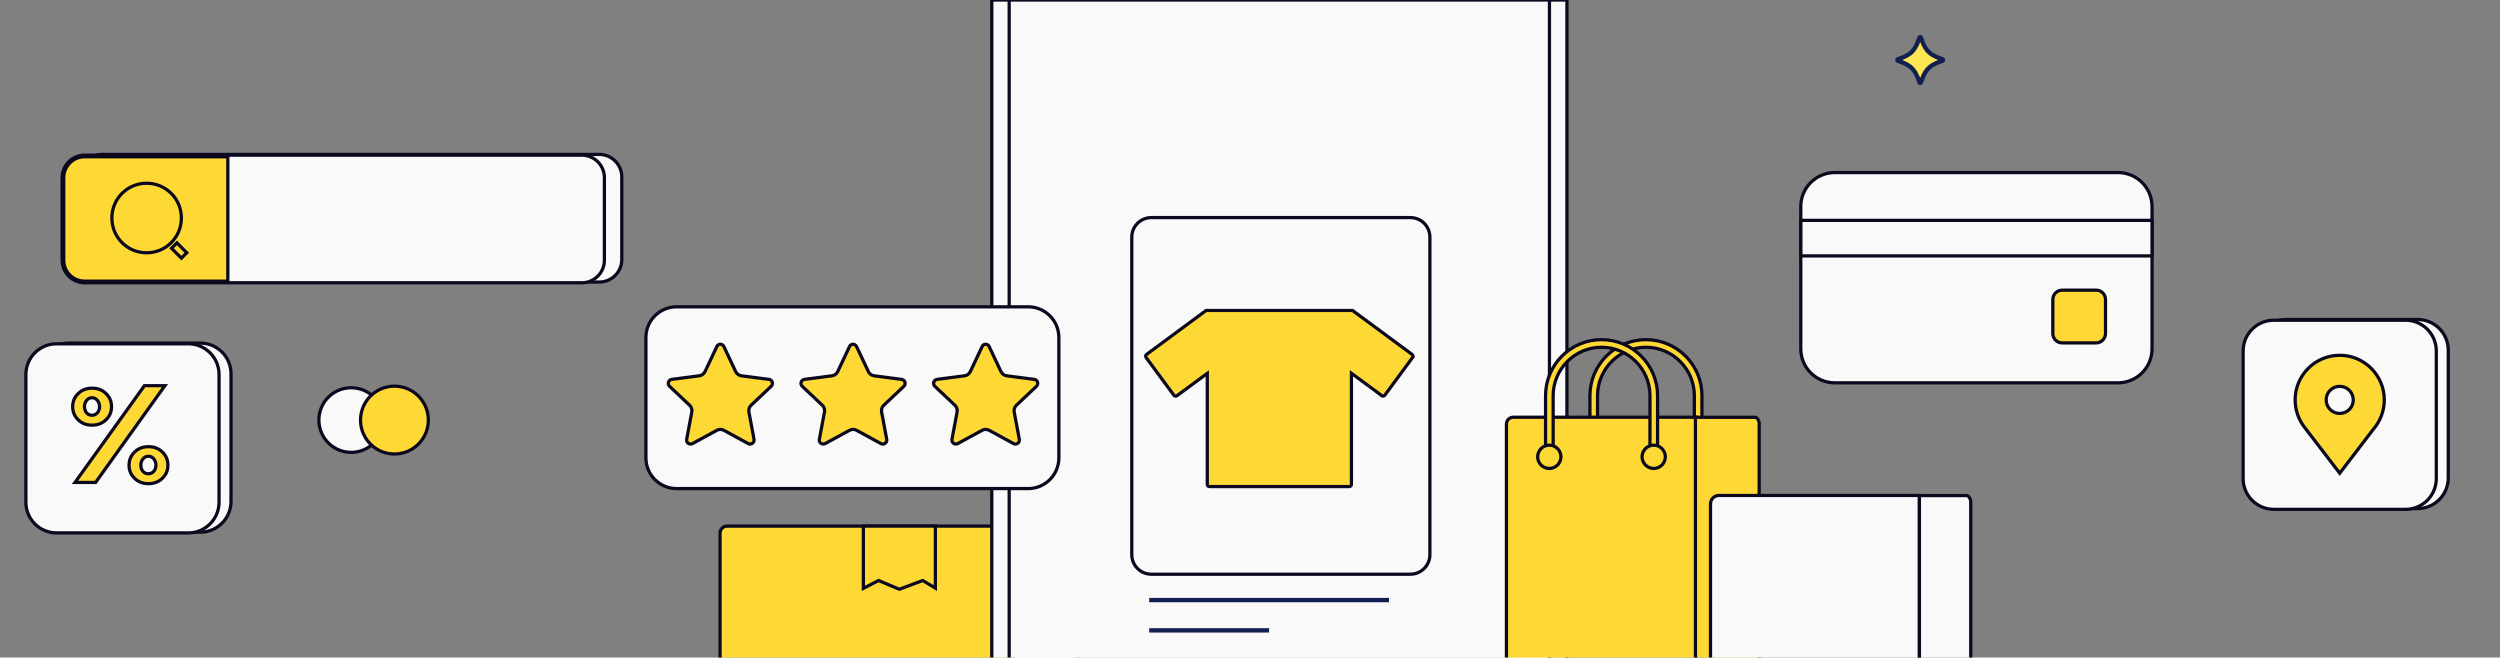 <svg width="768" height="202" viewBox="0 0 768 202" fill="none" xmlns="http://www.w3.org/2000/svg">
<rect x="0" y="0" width="768" height="202" fill="#808080" stroke="none"/>
<g clip-path="url(#clip0_1787_20486)">
<g clip-path="url(#clip1_1787_20486)">
<path d="M596.674 18.676C592.691 20.013 591.435 21.27 590.098 25.256C590.018 25.496 589.697 25.496 589.617 25.256C588.281 21.27 587.024 20.013 583.042 18.676C582.801 18.596 582.801 18.275 583.042 18.195C587.024 16.857 588.281 15.6 589.617 11.615C589.697 11.374 590.018 11.374 590.098 11.615C591.435 15.6 592.691 16.857 596.674 18.195C596.915 18.275 596.915 18.622 596.674 18.676Z" fill="#FEE652"/>
<path d="M589.884 26.111C589.483 26.111 589.136 25.87 589.002 25.469C587.746 21.671 586.65 20.601 582.854 19.317C582.48 19.184 582.213 18.836 582.213 18.435C582.213 18.034 582.453 17.686 582.854 17.552C586.65 16.295 587.719 15.199 589.002 11.401C589.136 11.026 589.483 10.759 589.884 10.759C590.285 10.759 590.633 11.026 590.766 11.401C592.023 15.199 593.119 16.268 596.914 17.552C597.288 17.686 597.556 18.034 597.556 18.435C597.556 18.836 597.315 19.184 596.914 19.317C593.119 20.575 592.049 21.671 590.766 25.469C590.633 25.843 590.285 26.084 589.884 26.111ZM584.378 18.435C587.372 19.585 588.708 20.949 589.884 23.945C591.034 20.949 592.397 19.612 595.391 18.435C592.397 17.285 591.06 15.921 589.884 12.925C588.735 15.947 587.372 17.285 584.378 18.435Z" fill="#112050"/>
<path d="M117.668 130.631C118.546 125.221 114.874 120.124 109.468 119.246C104.062 118.368 98.968 122.042 98.091 127.451C97.213 132.861 100.885 137.958 106.291 138.836C111.697 139.714 116.791 136.04 117.668 130.631Z" fill="#F9F9F9" stroke="#0C081E" stroke-linecap="round"/>
<path d="M131.453 130.719C132.374 125.037 128.518 119.683 122.839 118.76C117.16 117.838 111.81 121.697 110.888 127.379C109.967 133.061 113.823 138.415 119.502 139.337C125.181 140.259 130.531 136.4 131.453 130.719Z" fill="#FED936" stroke="#0C081E"/>
<path d="M328.422 249.368H223.347C222.154 249.368 221.201 248.416 221.201 247.22V163.773C221.201 162.578 222.154 161.625 223.347 161.625H328.422C329.616 161.625 330.568 162.578 330.568 163.773V247.22C330.568 248.389 329.589 249.368 328.422 249.368Z" fill="#FED936" stroke="#0C081E"/>
<path d="M269.681 178.44L265.225 180.738V161.625H287.346V180.674L283.667 178.456L283.46 178.331L283.233 178.416L276.282 181.021L270.104 178.423L269.889 178.333L269.681 178.44Z" fill="#FED936" stroke="#0C081E"/>
<path d="M331.069 247.22V163.773C331.069 162.302 324.547 161.125 323.076 161.125H311.182V243.984C311.182 247.22 313.801 249.868 317.062 249.868H328.449C329.866 249.868 331.069 248.665 331.069 247.22Z" fill="#F9F9F9" stroke="#0C081E" stroke-linecap="round"/>
<path d="M465.698 260.432H320.341C311.681 260.432 304.678 253.425 304.678 244.759V-27.381C304.678 -36.047 311.681 -43.055 320.341 -43.055H465.698C474.358 -43.055 481.362 -36.047 481.362 -27.381V244.759C481.362 253.398 474.332 260.432 465.698 260.432Z" fill="#F9F9F9" stroke="#0C081E" stroke-linecap="round"/>
<path d="M310.023 242.86V-25.483C310.023 -32.222 315.476 -37.679 322.212 -37.679H463.8C470.536 -37.679 475.989 -32.222 475.989 -25.483V242.86C475.989 249.6 470.536 255.056 463.8 255.056H322.239C315.476 255.056 310.023 249.573 310.023 242.86Z" fill="#F9F9F9" stroke="#0C081E" stroke-linecap="round"/>
<path d="M433.274 176.396H353.673C350.359 176.396 347.686 173.695 347.686 170.405V72.836C347.686 69.519 350.385 66.845 353.673 66.845H433.274C436.589 66.845 439.262 69.546 439.262 72.836V170.405C439.262 173.722 436.562 176.396 433.274 176.396Z" fill="#F9F9F9" stroke="#0C081E" stroke-linecap="round"/>
<path d="M522.338 142.008H522.838V141.508V121.555C522.838 112.052 515.13 104.339 505.632 104.339C496.134 104.339 488.426 112.052 488.426 121.555V141.508V142.008H488.926H490.262H490.762V141.508V121.555C490.762 113.352 497.435 106.676 505.632 106.676C513.829 106.676 520.502 113.352 520.502 121.555V141.508V142.008H521.002H522.338Z" fill="#FED936" stroke="#0C081E"/>
<path d="M464.868 128.18H521.169V215.95H464.868C463.705 215.95 462.775 215 462.775 213.855V130.274C462.775 129.109 463.725 128.18 464.868 128.18Z" fill="#FED936" stroke="#0C081E"/>
<path d="M539.443 215.797H520.836V128.188H530.639H539.103C539.406 128.188 539.729 128.361 539.997 128.741C540.201 129.03 540.354 129.417 540.415 129.858V130.278V214.214C540.415 214.698 540.276 215.115 540.077 215.398C539.878 215.682 539.648 215.797 539.443 215.797Z" fill="#FED936" stroke="#0C081E"/>
<path d="M508.705 142.008H509.205V141.508V121.555C509.205 112.052 501.497 104.339 491.999 104.339C482.501 104.339 474.793 112.052 474.793 121.555V141.508V142.008H475.293H476.629H477.129V141.508V121.555C477.129 113.352 483.802 106.676 491.999 106.676C500.196 106.676 506.869 113.352 506.869 121.555V141.508V142.008H507.369H508.705Z" fill="#FED936" stroke="#0C081E"/>
<path d="M510.546 142.861C511.942 141.464 511.942 139.2 510.546 137.803C509.15 136.407 506.888 136.407 505.492 137.803C504.096 139.2 504.096 141.464 505.492 142.861C506.888 144.257 509.15 144.257 510.546 142.861Z" fill="#FED936" stroke="#0C081E"/>
<path d="M478.472 142.86C479.867 141.463 479.867 139.199 478.472 137.803C477.076 136.406 474.813 136.406 473.418 137.803C472.022 139.199 472.022 141.463 473.418 142.86C474.813 144.256 477.076 144.256 478.472 142.86Z" fill="#FED936" stroke="#0C081E"/>
<path d="M589.643 152.208H528.058C526.641 152.208 525.465 153.358 525.465 154.802V202.865C525.465 204.282 526.614 205.459 528.058 205.459H589.643V152.208Z" fill="#F9F9F9" stroke="#0C081E" stroke-linecap="round"/>
<path d="M605.413 154.321C605.413 153.17 604.798 152.234 604.023 152.234H597.528H589.643V205.459H604.291C604.905 205.459 605.413 204.71 605.413 203.747V154.321Z" fill="#F9F9F9" stroke="#0C081E" stroke-linecap="round"/>
<path d="M426.698 183.671H353.031V185.008H426.698V183.671Z" fill="#112050"/>
<path d="M389.865 192.979H353.031V194.316H389.865V192.979Z" fill="#112050"/>
<path d="M352.206 108.891L352.206 108.891L370.517 95.375H415.495L433.799 108.886C434.1 109.128 434.147 109.544 433.941 109.824L434.344 110.12L433.941 109.824L425.42 121.397C425.178 121.698 424.762 121.745 424.483 121.539L424.186 121.942L424.483 121.539L415.956 115.254L415.16 114.667V115.657V148.822C415.16 149.188 414.875 149.472 414.51 149.472H371.529C371.164 149.472 370.879 149.188 370.879 148.822V115.683V114.694L370.083 115.281L361.561 121.562C361.238 121.786 360.828 121.708 360.625 121.431L360.625 121.431L352.075 109.829C351.852 109.505 351.929 109.095 352.206 108.891Z" fill="#FED936" stroke="#0C081E"/>
<path d="M315.848 150.096H207.859C202.647 150.096 198.424 145.87 198.424 140.654V103.691C198.424 98.476 202.647 94.25 207.859 94.25H315.848C321.06 94.25 325.283 98.476 325.283 103.691V140.654C325.283 145.87 321.06 150.096 315.848 150.096Z" fill="#F9F9F9" stroke="#0C081E" stroke-linecap="round"/>
<path d="M303.874 106.468L303.874 106.468L303.876 106.472L307.511 114.175L307.511 114.175L307.516 114.185C307.854 114.862 308.501 115.343 309.259 115.447L309.262 115.447L317.709 116.544L317.71 116.544C318.749 116.676 319.164 117.945 318.391 118.681C318.391 118.681 318.391 118.681 318.391 118.681L312.219 124.509C312.219 124.51 312.218 124.51 312.218 124.51C311.659 125.035 311.426 125.825 311.561 126.568L311.562 126.571L313.138 134.941C313.138 134.942 313.139 134.942 313.139 134.942C313.331 135.985 312.235 136.766 311.336 136.26L311.336 136.26L311.33 136.257L303.878 132.194C303.212 131.812 302.388 131.819 301.709 132.192C301.709 132.192 301.708 132.192 301.708 132.192L294.253 136.256C294.253 136.256 294.253 136.256 294.253 136.256C293.324 136.759 292.237 135.957 292.442 134.95L292.442 134.95L292.444 134.943L294.021 126.571L294.021 126.568C294.158 125.815 293.916 125.062 293.375 124.521L293.37 124.516L293.365 124.511L287.191 118.681C287.191 118.681 287.191 118.681 287.191 118.68C286.425 117.951 286.851 116.676 287.873 116.544L287.873 116.544L296.32 115.447L296.323 115.447C297.081 115.343 297.728 114.862 298.066 114.185L298.066 114.185L298.071 114.175L301.706 106.472L301.711 106.462L301.715 106.452C302.097 105.542 303.429 105.5 303.874 106.468Z" fill="#FED936" stroke="#0C081E"/>
<path d="M266.775 114.175L266.775 114.175L266.78 114.185C267.118 114.862 267.765 115.343 268.523 115.447L268.526 115.447L276.972 116.544L276.974 116.544C278.012 116.676 278.428 117.945 277.655 118.681C277.655 118.681 277.655 118.681 277.655 118.681L271.482 124.509C271.482 124.51 271.482 124.51 271.482 124.51C270.922 125.035 270.69 125.825 270.825 126.568L270.825 126.571L272.402 134.941C272.402 134.942 272.402 134.942 272.402 134.942C272.595 135.985 271.499 136.766 270.6 136.26L270.6 136.26L270.594 136.257L263.142 132.194C262.476 131.812 261.651 131.819 260.973 132.192C260.972 132.192 260.972 132.192 260.972 132.192L253.517 136.256C253.517 136.256 253.517 136.256 253.516 136.257C252.587 136.759 251.501 135.957 251.706 134.95L251.706 134.95L251.707 134.943L253.284 126.571L253.285 126.568C253.422 125.815 253.18 125.062 252.639 124.521L252.634 124.516L252.628 124.511L246.455 118.681C246.455 118.681 246.455 118.681 246.454 118.681C245.688 117.952 246.115 116.676 247.137 116.544L247.137 116.544L255.584 115.447L255.587 115.447C256.345 115.343 256.992 114.862 257.33 114.185L257.33 114.185L257.335 114.175L260.97 106.472L260.977 106.459L260.982 106.444C261.335 105.563 262.662 105.48 263.14 106.474C263.141 106.474 263.141 106.475 263.141 106.475L266.775 114.175Z" fill="#FED936" stroke="#0C081E"/>
<path d="M222.374 106.468L222.374 106.468L222.376 106.472L226.011 114.175L226.011 114.175L226.016 114.185C226.354 114.862 227.001 115.343 227.759 115.447L227.762 115.447L236.209 116.544L236.21 116.544C237.249 116.676 237.664 117.945 236.891 118.681C236.891 118.681 236.891 118.681 236.891 118.681L230.719 124.509C230.719 124.51 230.718 124.51 230.718 124.51C230.159 125.035 229.926 125.825 230.061 126.568L230.062 126.571L231.638 134.941C231.638 134.942 231.639 134.942 231.639 134.942C231.831 135.985 230.735 136.766 229.836 136.26L229.836 136.26L229.83 136.257L222.378 132.194C221.712 131.812 220.888 131.819 220.209 132.192C220.209 132.192 220.208 132.192 220.208 132.192L212.753 136.256C212.753 136.256 212.753 136.256 212.753 136.256C211.824 136.759 210.737 135.957 210.942 134.95L210.942 134.95L210.944 134.943L212.521 126.571L212.521 126.568C212.658 125.815 212.416 125.062 211.875 124.521L211.87 124.516L211.865 124.511L205.691 118.681C205.691 118.681 205.691 118.681 205.691 118.68C204.925 117.951 205.351 116.676 206.373 116.544L206.373 116.544L214.82 115.447L214.823 115.447C215.581 115.343 216.228 114.862 216.566 114.185L216.566 114.185L216.571 114.175L220.206 106.472L220.211 106.462L220.215 106.452C220.597 105.542 221.929 105.5 222.374 106.468Z" fill="#FED936" stroke="#0C081E"/>
<path d="M650.654 117.602H563.649C557.875 117.602 553.197 112.922 553.197 107.145V63.468C553.197 57.691 557.875 53.011 563.649 53.011H650.654C656.428 53.011 661.105 57.691 661.105 63.468V107.145C661.105 112.922 656.428 117.602 650.654 117.602Z" fill="#F9F9F9" stroke="#0C081E" stroke-linecap="round"/>
<path d="M661.106 67.694H553.225V78.607H661.106V67.694Z" fill="#F9F9F9" stroke="#0C081E" stroke-linecap="round"/>
<path d="M643.944 105.334H633.493C631.922 105.334 630.625 104.058 630.625 102.464V92.007C630.625 90.434 631.901 89.137 633.493 89.137H643.944C645.515 89.137 646.812 90.413 646.812 92.007V102.461C646.788 104.065 645.507 105.334 643.944 105.334Z" fill="#FED936" stroke="#0C081E"/>
<path d="M742.672 156.244H702.203C696.991 156.244 692.768 152.018 692.768 146.802V107.593C692.768 102.377 696.991 98.151 702.203 98.151H742.672C747.884 98.151 752.108 102.377 752.108 107.593V146.802C752.108 152.018 747.884 156.244 742.672 156.244Z" fill="#F9F9F9" stroke="#0C081E" stroke-linecap="round"/>
<path d="M738.996 156.467H698.527C693.315 156.467 689.092 152.241 689.092 147.026V107.816C689.092 102.601 693.315 98.375 698.527 98.375H738.996C744.209 98.375 748.432 102.601 748.432 107.816V147.026C748.432 152.241 744.209 156.467 738.996 156.467Z" fill="#F9F9F9" stroke="#0C081E" stroke-linecap="round"/>
<path d="M708.28 131.691L708.274 131.683L708.268 131.676C706.28 129.273 705.068 126.202 705.068 122.848C705.068 115.287 711.206 109.146 718.762 109.146C726.317 109.146 732.455 115.287 732.455 122.848C732.455 126.304 731.167 129.453 729.075 131.882L729.065 131.894L729.057 131.905L718.761 145.374L708.28 131.691ZM722.924 122.848C722.924 120.539 721.07 118.683 718.762 118.683C716.454 118.683 714.6 120.539 714.6 122.848C714.6 125.156 716.454 127.012 718.762 127.012C721.07 127.012 722.924 125.156 722.924 122.848Z" fill="#FED936" stroke="#0C081E"/>
<path d="M61.529 163.488H21.061C15.848 163.488 11.625 159.262 11.625 154.046V114.837C11.625 109.621 15.848 105.396 21.061 105.396H61.529C66.742 105.396 70.965 109.621 70.965 114.837V154.046C70.965 159.262 66.742 163.488 61.529 163.488Z" fill="#F9F9F9" stroke="#0C081E" stroke-linecap="round"/>
<path d="M57.854 163.711H17.385C12.172 163.711 7.949 159.486 7.949 154.27V115.06C7.949 109.845 12.172 105.619 17.385 105.619H57.854C63.066 105.619 67.289 109.845 67.289 115.06V154.27C67.289 159.486 63.066 163.711 57.854 163.711Z" fill="#F9F9F9" stroke="#0C081E" stroke-linecap="round"/>
<path d="M32.565 120.901L32.565 120.901L32.569 120.904C33.697 121.984 34.26 123.323 34.26 124.93C34.26 126.532 33.7 127.847 32.567 128.957C31.436 130.038 30.013 130.608 28.291 130.608C26.537 130.608 25.143 130.062 24.016 128.959C22.882 127.849 22.322 126.533 22.322 124.93C22.322 123.352 22.883 122.01 24.016 120.901C25.143 119.798 26.563 119.251 28.291 119.251C30.044 119.251 31.438 119.797 32.565 120.901ZM26.564 126.793L26.57 126.801L26.576 126.808C27.02 127.321 27.587 127.569 28.237 127.569C28.88 127.569 29.476 127.327 29.925 126.808C30.36 126.306 30.582 125.677 30.582 124.93C30.582 124.184 30.362 123.535 29.935 123.01C29.502 122.476 28.937 122.183 28.264 122.183C27.592 122.183 27.026 122.476 26.593 123.01C26.166 123.535 25.947 124.184 25.947 124.93V124.94L25.947 124.95C25.977 125.665 26.159 126.286 26.564 126.793ZM50.653 118.476L29.37 148.207H23.037L44.371 118.476H50.653ZM51.58 142.903C51.58 144.505 51.021 145.82 49.888 146.93C48.757 148.011 47.334 148.581 45.612 148.581C43.858 148.581 42.464 148.035 41.337 146.932C40.203 145.822 39.643 144.506 39.643 142.903C39.643 141.325 40.204 139.983 41.337 138.874C42.464 137.771 43.884 137.225 45.612 137.225C47.365 137.225 48.759 137.771 49.886 138.874C51.02 139.984 51.58 141.3 51.58 142.903ZM43.903 144.788C44.346 145.296 44.91 145.543 45.558 145.543C46.232 145.543 46.8 145.297 47.246 144.781C47.681 144.279 47.903 143.651 47.903 142.903C47.903 142.158 47.683 141.508 47.256 140.983C46.823 140.449 46.258 140.156 45.585 140.156C44.913 140.156 44.347 140.449 43.914 140.983C43.487 141.508 43.267 142.158 43.267 142.903C43.267 143.618 43.445 144.291 43.903 144.788Z" fill="#FED936" stroke="#0C081E"/>
<path d="M184.09 86.647H31.357C27.534 86.647 24.434 83.545 24.434 79.72V54.365C24.434 50.54 27.534 47.438 31.357 47.438H184.09C187.913 47.438 191.014 50.54 191.014 54.365V79.72C191.014 83.545 187.913 86.647 184.09 86.647Z" fill="#F9F9F9" stroke="#0C081E" stroke-linecap="round"/>
<path d="M178.745 86.871H26.011C22.189 86.871 19.088 83.768 19.088 79.944V54.588C19.088 50.764 22.189 47.661 26.011 47.661H178.745C182.567 47.661 185.668 50.764 185.668 54.588V79.944C185.668 83.768 182.567 86.871 178.745 86.871Z" fill="#F9F9F9" stroke="#0C081E" stroke-linecap="round"/>
<path d="M69.989 86.371H26.011C22.465 86.371 19.588 83.492 19.588 79.944V54.588C19.588 51.039 22.465 48.161 26.011 48.161H69.989V86.371Z" fill="#FED936" stroke="#0C081E"/>
<path d="M45.042 77.652C42.179 77.652 39.501 76.553 37.484 74.535C35.467 72.517 34.369 69.837 34.369 66.972C34.369 64.107 35.467 61.426 37.484 59.408C39.501 57.391 42.179 56.292 45.042 56.292C47.902 56.292 50.582 57.415 52.602 59.41C54.618 61.427 55.715 64.108 55.715 66.972C55.715 69.837 54.617 72.517 52.6 74.535C50.584 76.553 47.905 77.652 45.042 77.652Z" fill="#FED936" stroke="#0C081E"/>
<path d="M54.699 74.965L54.345 74.612L53.992 74.965L53.047 75.911L52.694 76.265L53.047 76.618L55.372 78.945L55.725 79.298L56.079 78.945L57.024 77.999L57.377 77.645L57.024 77.292L54.699 74.965Z" fill="#FED936" stroke="#0C081E"/>
</g>
<path d="M305 0L481 1.53864e-05" stroke="#0C081E"/>
</g>
<defs>
<clipPath id="clip0_1787_20486">
<rect width="768" height="202" fill="white"/>
</clipPath>
<clipPath id="clip1_1787_20486">
<rect width="768" height="202" fill="white"/>
</clipPath>
</defs>
</svg>
